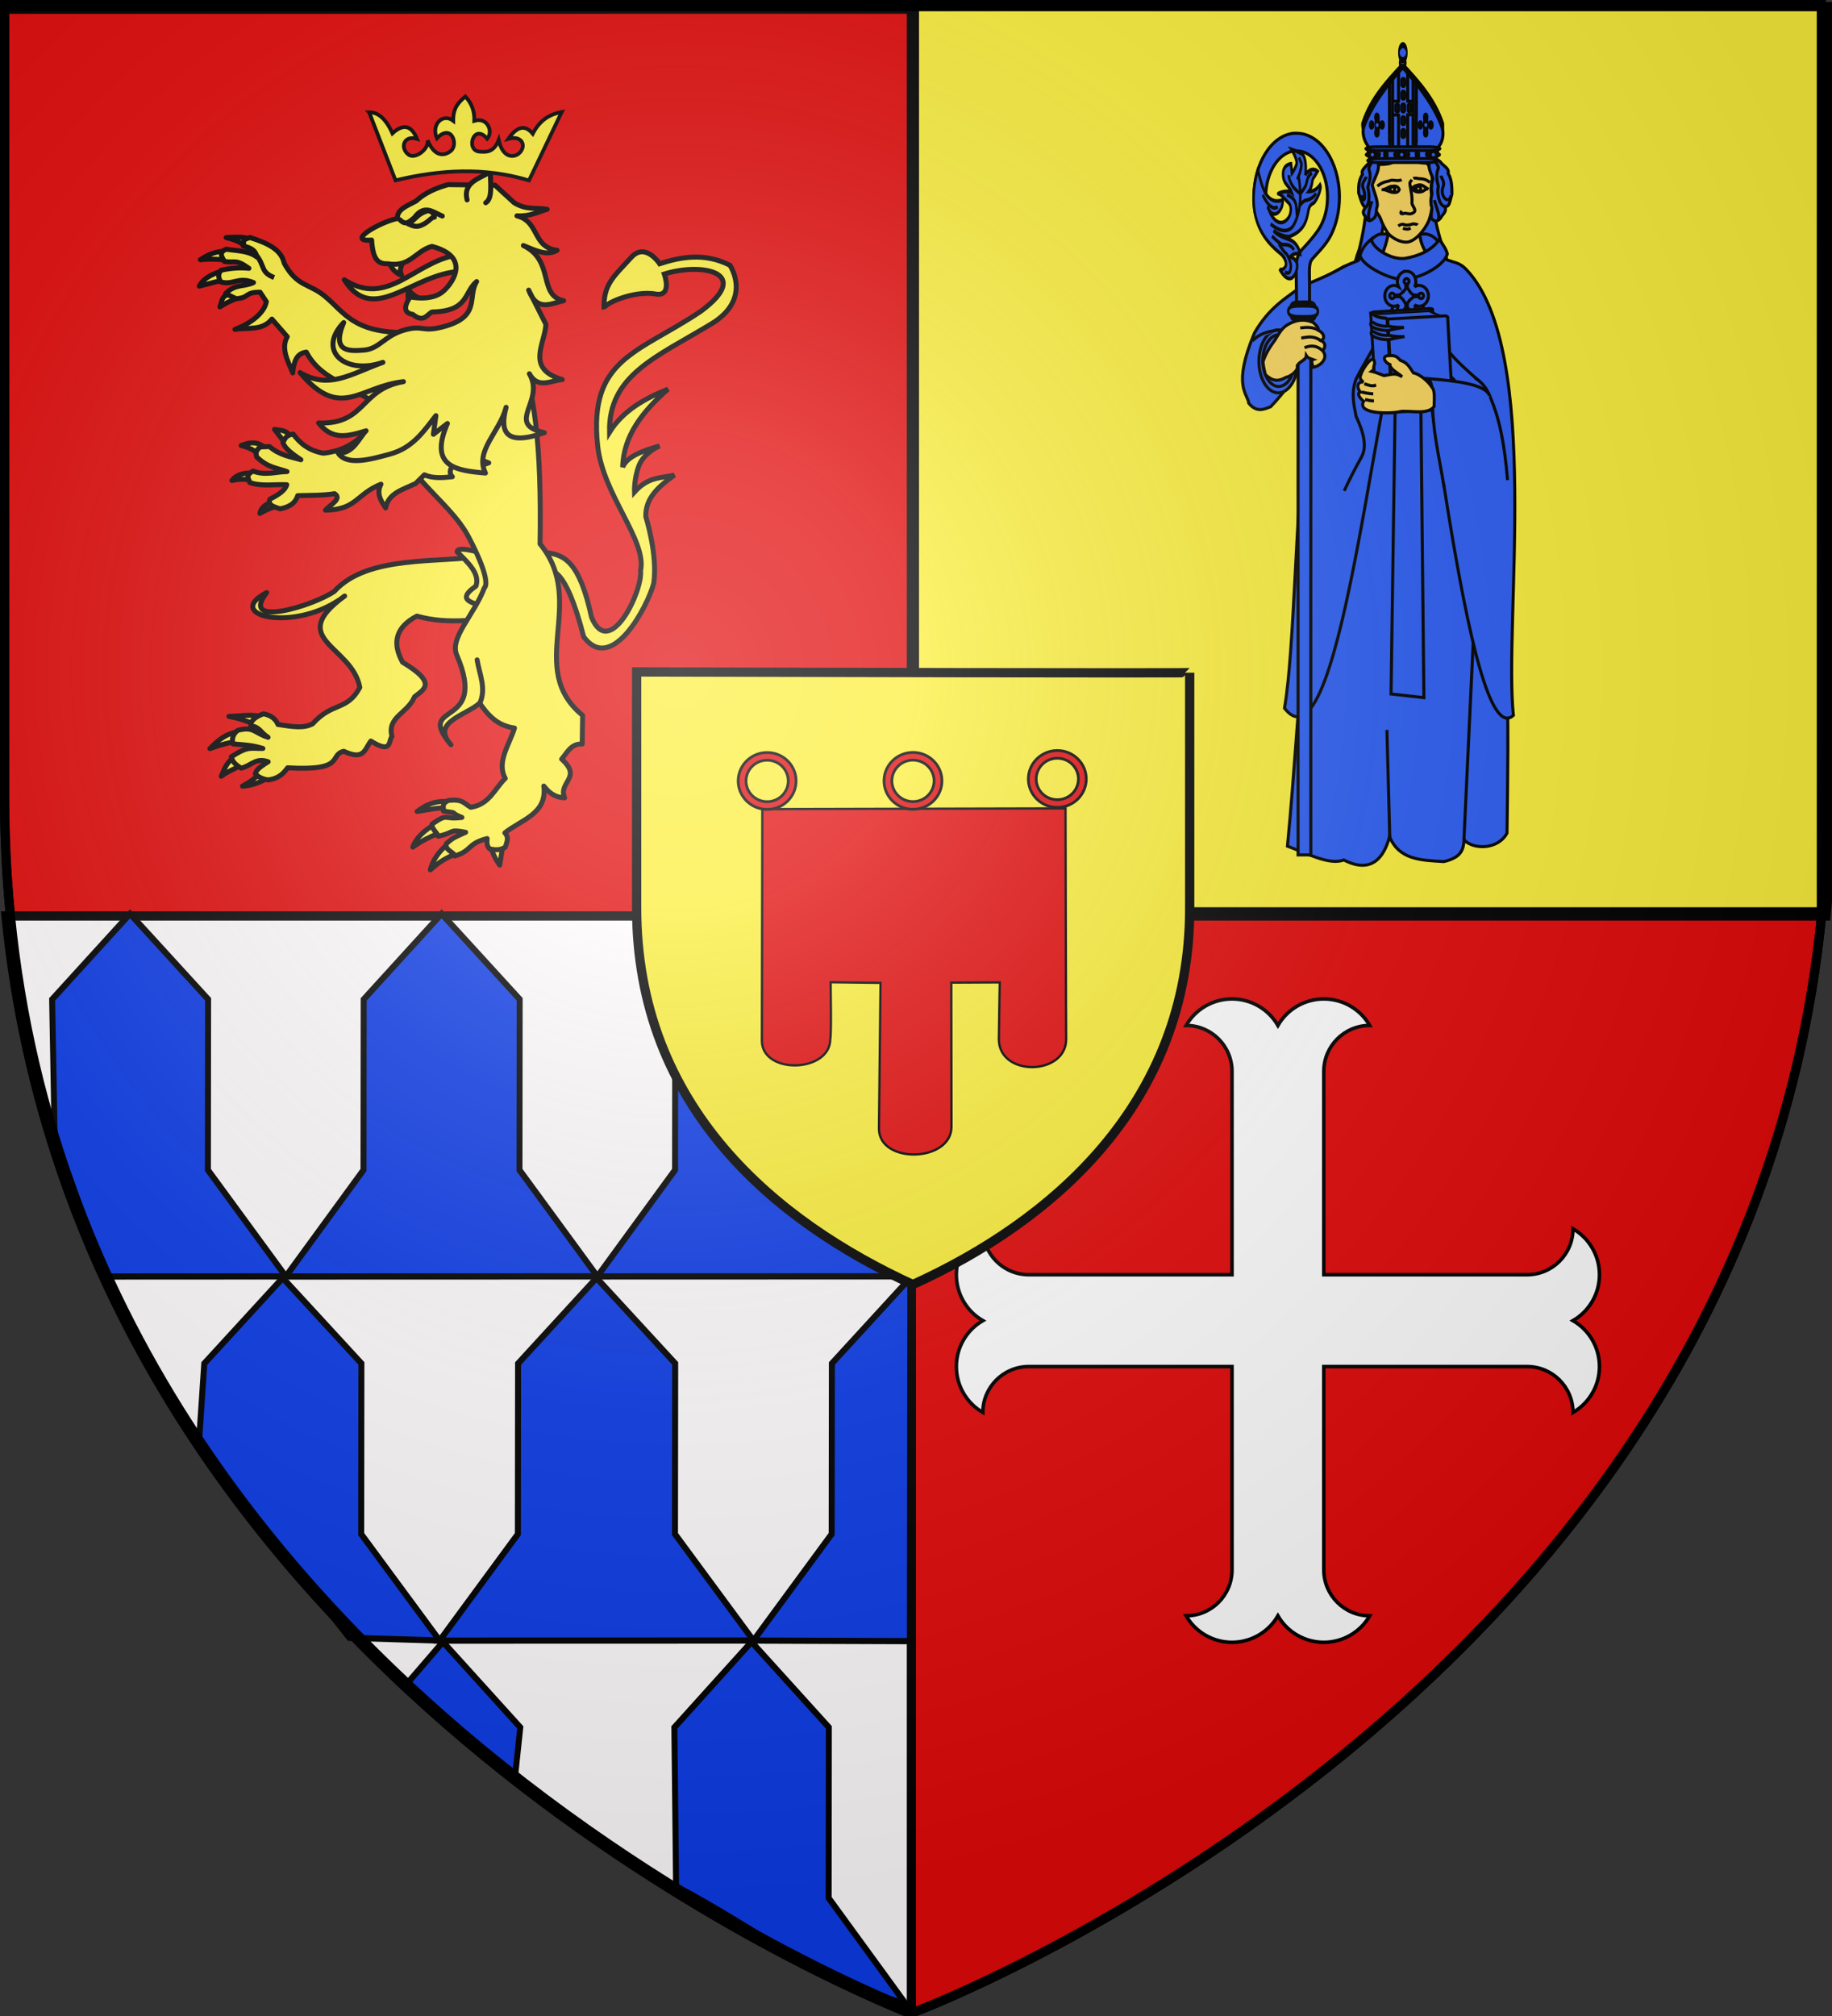 <svg xmlns="http://www.w3.org/2000/svg" xmlns:xlink="http://www.w3.org/1999/xlink" width="600" height="660" version="1.0"><rect width="100%" height="100%" fill="#333333" stroke="none"/><desc>Flag of Canton of Valais (Wallis)</desc><defs><radialGradient xlink:href="#b" id="d" cx="221.445" cy="226.331" r="300" fx="221.445" fy="226.331" gradientTransform="matrix(1.353 0 0 1.349 -77.63 -85.747)" gradientUnits="userSpaceOnUse"/><linearGradient id="b"><stop offset="0" style="stop-color:white;stop-opacity:.314"/><stop offset=".19" style="stop-color:white;stop-opacity:.251"/><stop offset=".6" style="stop-color:#6b6b6b;stop-opacity:.125"/><stop offset="1" style="stop-color:black;stop-opacity:.125"/></linearGradient></defs><g style="display:inline"><path d="M300 658.5s298.5-112.32 298.5-397.772V2.176H1.5v258.552C1.5 546.18 300 658.5 300 658.5z" style="fill:#e20909;fill-opacity:1;fill-rule:evenodd;stroke:#000;stroke-opacity:1;stroke-width:3;stroke-miterlimit:4;stroke-dasharray:none"/><g style="fill:#fff;stroke:#000;stroke-width:17.143;stroke-miterlimit:4;stroke-opacity:1;stroke-dasharray:none;display:inline"><path d="M5792.163 3082.759c0 122.11-99 221.1-221.11 221.1 45.61 79 129.89 127.66 221.1 127.66 91.22 0 175.5-48.66 221.11-127.66 45.61 79 129.89 127.66 221.1 127.66 91.22 0 175.5-48.66 221.11-127.66-122.11 0-221.11-98.99-221.11-221.1v-978.9h978.9c122.11 0 221.1 99 221.1 221.11 79-45.61 127.66-129.89 127.66-221.1 0-91.22-48.66-175.5-127.66-221.11 79-45.61 127.66-129.89 127.66-221.1 0-91.22-48.66-175.5-127.66-221.11 0 122.11-98.99 221.11-221.1 221.11h-978.9v-978.9c0-122.113 99-221.105 221.11-221.105-45.61-78.993-129.89-127.655-221.11-127.655-91.21 0-175.49 48.662-221.1 127.655-45.61-78.993-129.89-127.655-221.11-127.655-91.21 0-175.49 48.662-221.1 127.655 122.11 0 221.11 98.992 221.11 221.105v978.9h-978.9c-122.113 0-221.105-99-221.105-221.11-78.993 45.61-127.655 129.89-127.655 221.11 0 91.21 48.662 175.49 127.655 221.1-78.993 45.61-127.655 129.89-127.655 221.11 0 91.21 48.662 175.49 127.655 221.1 0-122.11 98.992-221.11 221.105-221.11h978.9z" style="fill:#fff;stroke:#000;stroke-width:17.143;stroke-miterlimit:4;stroke-opacity:1;stroke-dasharray:none" transform="matrix(.068 0 0 .068 9.628 304.323)"/></g></g><g style="display:inline"><path d="M298.492 1.507v1.507H1.507V1.507zm0 1.507h300v291.983c-.14 1.62-.279 3.26-.439 4.866h-299.56zm0 296.849v358.63h-2.23c-32.55-13.331-270.377-118.608-294.315-358.63z" style="opacity:.99;fill:#fff;fill-opacity:1;stroke:#000;stroke-width:3.014;stroke-miterlimit:4;stroke-opacity:1;stroke-dasharray:none"/><g style="fill:#fcef3c"><g style="fill:#fcef3c;stroke:#000;stroke-width:4.274;stroke-miterlimit:4;stroke-opacity:1;stroke-dasharray:none"><path d="M325.01 344.379c2.543-.916 14.107-8.433 41.231 49.719 29.907 27.614 49.244-36.107 50.671-56.235-.993-24.839-17.288-55.043-17.288-55.043-3.557-15.929 6.474-27.976 17.487-39.742-10.513 4.913-21.462 5.016-30.999 20.666 0 0-2.583-11.128-.397-23.05s14.307-19.871 14.307-19.871c-14.232 7.122-26.182 14.624-27.82 23.845-4.43-26.86 8.163-50.476 25.833-73.125-18.4 11.853-34.634 25.44-42.524 45.703-10.064-47.993 27.462-70.726 68.753-107.7 30.991-27.751 6.36-52.46 6.36-52.46-23.677-6.906-43.306 1.05-59.614 9.936 0 0-15.62-16.294-25.037-.795-10.922 17.974-19.657 27.087-14.705 47.69-2.554-3.405 22.026-20.509 40.935-20.666 15.222-.126 4.371-18.281 4.371-18.281 29.907-16.016 74.88-15.539 36.96 25.435-46.207 45.69-87.657 57.583-65.972 129.956 12.317 41.105 56.905 72.086 56.235 98.957 5.167 17.362-12.16 80.47-33.979 47.095-18.883-44.732-32.69-48.7-49.009-47.31z" style="fill:#fcef3c;fill-opacity:1;fill-rule:evenodd;stroke:#000;stroke-width:4.274;stroke-linecap:butt;stroke-linejoin:miter;stroke-miterlimit:4;stroke-opacity:1;stroke-dasharray:none;display:inline" transform="scale(.381)rotate(10.685 -384.39 1194.97)"/></g><path d="M15.357 55.115c-4.555 1.072-11.502 3.6-14.107 8.702 5.966-1.574 10.695-2.901 14.902-3.58zM16.79 44.324c-4.62.786-7.814.275-14.927 5.015 6.164-.567 12.665-.402 16.596 1.105zM29.77 38.455c-4.192-2.128-9.065-1.39-13.796-1.248 6.322 1.582 7.993 2.846 11.4 5.237zM19.272 67.517c-6.045 1.845-5.18 3.158-6.74 7.666 5.777-3.917 9.318-3.957 11.77-6.385z" style="fill:#fcef3c;fill-opacity:1;fill-rule:evenodd;stroke:#000;stroke-width:2.722;stroke-linecap:round;stroke-linejoin:round;stroke-miterlimit:4;stroke-opacity:1;stroke-dasharray:none" transform="matrix(.598 0 0 .598 64.52 55.52)"/><path d="M47.755 51.235c6.961 12.885 13.753 11.09 22.123 17.97C80.8 78.182 85.392 89.24 114.185 89.24l-7.883 43.256-22.78-12.871c-4.613-3.561-17.056-7.08-23.655-19.7-5.605.73-6.901 5.678-7.422 11.385-2.728-6.655-6.606-13.342-3.01-19.817l-8.414-9.65c-5.268 6.621-13.273 4.455-20.23 5.655 8.945-3.415 16.045-9.011 17.19-15.18l-3.429-5.195c-8.72-.009-5.528 3.01-13.05 3.562l-5.886-2.759c5.4-5.544 10.079-3.563 15.318-6.07-8.295-3.485-11.275 1.636-17.928-.367-1.55-2.612-1.471-4.482.175-6.378 4.598-1.067 10.056-1.63 15.24-1.059-7.334-5.248-7.361-2.805-13.354-3.748-1.945-3.117-2.963-5.044.987-6.735 3.954.833 11.888.556 16.678 4.278-.63-3.614-2.72-4.804-7.454-6.092.935-4.002-1.208-2.546 3.636-4.59 9.748 3.082 17.226 6.556 18.84 14.07" style="fill:#fcef3c;fill-rule:evenodd;stroke:#000;stroke-width:2.722;stroke-linecap:round;stroke-linejoin:round;stroke-miterlimit:4;stroke-opacity:1;stroke-dasharray:none" transform="matrix(.598 0 0 .598 64.52 55.52)"/><path d="M34.81 329.666c-2.079 3.26-6.625 6.1-9.911 7.886 6.347-.248 11.857-3.292 15.838-5.566zM20.36 321.778c-4.596 2.825-5.625 7.441-7.09 10.357 3.89-2.91 7.071-3.79 11.037-6.197zM23.296 307.747c-7.182.576-12.29 5.108-16.223 9.259 5.922-2.148 11.098-3.669 16.71-4.014 3.835-1.841-.664-4.733-.487-5.245M36.915 300.017c-6.448-2.304-12.705-.766-19.443-.66 7.15 1.306 12.777 3.658 18.046 6.256z" style="fill:#fcef3c;fill-opacity:1;fill-rule:evenodd;stroke:#000;stroke-width:2.722;stroke-linecap:round;stroke-linejoin:round;stroke-miterlimit:4;stroke-opacity:1;stroke-dasharray:none" transform="matrix(.598 0 0 .598 64.52 55.52)"/><path d="M159.461 211.352c-27.185 4.249-65.932-.626-84.244 19.547-11.863 8.104-52.202 20.27-37.06.69-24.704 12.813 16.436 22.36 42.703 1.871-32.64 23.783 4.17 27.116 8.293 50.053-6.994 13.102-15.056 7.798-25.83 19.907-4.959 2.58-10.384 1.666-18.991.378-1.424-3.585-4.562-5.206-7.912-5.847-3.452 1.142-7.434 3.66-6.931 6.501 5.247.953 5.17 3.705 9.435 6.348-7.61-2.324-7.667-6.096-16.54-3.833-3.465 2.543-3.202 5.943-2.623 7.451 7.56.687 10.131.64 16.325 2.494-7.037.124-7.948-1.465-17.317 4.579.818 3.09 2.462 4.292 5.341 6.194 5.652-1.22 7.86-5.971 14.876-3.489-6.561 4.017-6.384 5.072-7.057 6.501 1.26 1.596 3.418 2.797 6.844 3.441 6.16-.734 8.59-3.638 10.849-6.642 32.19 1.88 22.342-6.908 30.736-9.035 11.167 5.096 11.256-.734 14.854-5.604 11.795 7.385 9.474-.153 11.587-2.512-2.852-10.783 8.539-12.534 12.33-21.714 5.133-4.08 12.665-7.428-6.547-18.93-5.964-10.838-3.531-19.301 7.818-25.242 18.786 5.228 33.712.898 50.568 1.347z" style="fill:#fcef3c;fill-rule:evenodd;stroke:#000;stroke-width:2.722;stroke-linecap:round;stroke-linejoin:round;stroke-miterlimit:4;stroke-opacity:1;stroke-dasharray:none" transform="matrix(.598 0 0 .598 64.52 55.52)"/><path d="M142.445 209.215c5.992 5.984 12.607 11.9 10.338 18.788-6.27 4.465-9.684 8.667 6.254 11.087l6.13-15.707-12.507-14.319c-7.313-1.828-10.024-1.444-10.215.15" style="fill:#fcef3c;fill-rule:evenodd;stroke:#000;stroke-width:2.722;stroke-linecap:round;stroke-linejoin:round;stroke-miterlimit:4;stroke-opacity:1;stroke-dasharray:none" transform="matrix(.598 0 0 .598 64.52 55.52)"/><path d="M137.037 345.949c-6.812-.375-11.388 1.615-16.498 5.452 7.851-1.12 10.992-2.197 16.34-1.836zM129.602 358.837c-4.516 2.604-9.68 6.856-11.408 12.093 4.61-3.434 9.369-5.533 13.657-7.461zM136.757 369.754c-4.406 3.71-7.7 8.486-8.982 13.619 4.645-4.226 8.737-6.568 13.837-8.718zM161.192 371.152c.457 2.832 2.582 6.873 4.594 9.647l1.663-10.227z" style="fill:#fcef3c;fill-opacity:1;fill-rule:evenodd;stroke:#000;stroke-width:2.722;stroke-linecap:round;stroke-linejoin:round;stroke-miterlimit:4;stroke-opacity:1;stroke-dasharray:none" transform="matrix(.598 0 0 .598 64.52 55.52)"/><path d="M100.856 130.412c8.983 36.75 36.574 49.055 48.078 71.062 13.143 25.143 8.458 27.455 8.458 27.455-5.489 14.828-19.22 27.384-15.144 36.83 17.798 41.238-23.724 24.826-3.122 49.123-11.243-12.47 8.057-15.89 15.668-22.801 4.48 6.39 9.438 12.315 19.093 13.662-2.84 9.228-9.985 18.616-5.066 27.553-5.846 5.722-8.741 14.333-18.919 15.815-4.033-2.362-4.402-4.55-12.102-3.781-4.154 1.82-2.58 4.155-2.862 5.831 9.984 1.522 2.05.352 10.149 3.508-10.508 1.399-7.004-2.762-16.306 3.573-.599 2.561 2.857 4.783 3.323 6.703 9.53-1.976 5.42-3.993 15.022-2.144-5.206 2.488-6.461 2.45-10.583 6.261-.97 3.61 4.372 4.57 4.594 6.725 9.684-2.928 6.679-6.742 17.763-9.561-.14 2.04-.322 4.09 1.433 5.682 2.937.6 5.69.865 8.535-.987.776-2.635 2.223-5.294-.273-7.806 8.943-7.204 23.378-10.386 21.344-25.627 2.671 3.344 5.76 6.245 11.39 6.436-3.647-8.68 9.92-10.922-1.616-21.176 3.084-3.608 5.111-8.57 11.254-8.261l.24-15.691c-31.555-25.862 2.917-61.905-23.326-93.875.926-55.377-3.17-84.205-12.29-108.009z" style="fill:#fcef3c;fill-rule:evenodd;stroke:#000;stroke-width:2.722;stroke-linecap:round;stroke-linejoin:round;stroke-miterlimit:4;stroke-opacity:1;stroke-dasharray:none" transform="matrix(.598 0 0 .598 64.52 55.52)"/><path d="M51.056 145.993c-2.556-3.864-5.662-3.137-8.606-3.763l5.64 7.304zM38.715 152.825c-3.951-2.02-6.25-5.036-14.518-1.745 6.318 1.615 8.094 3.4 10.553 6.14zM31.992 166.307c-4.678-.597-9.885.01-12.862 3.91 3.412-.768 6.844-1.022 10.321-.058zM41.03 181.652c-3.128 1.659-6.191 3.355-6.567 6.616 3.66-2.3 7.751-3.675 12.008-4.696z" style="fill:#fcef3c;fill-opacity:1;fill-rule:evenodd;stroke:#000;stroke-width:2.722;stroke-linecap:round;stroke-linejoin:round;stroke-miterlimit:4;stroke-opacity:1;stroke-dasharray:none" transform="matrix(.598 0 0 .598 64.52 55.52)"/><path d="M52.663 144.79c-4.275.69-4.491 2.814-5.61 4.62 1.142 3.508 5.508 6.469 9.851 9.433-5.706-1.66-11.372-2.273-17.2-7.199l-4.949.185c-2.756 1.9-2.556 3.69-2.067 5.468 6.077 5.958 11.188 6.05 16.612 8.037-6.162.07-11.844 2.326-18.594-.286-4.782 2.58-2.064 4.283-1.83 6.276 6.363 2.26 13.5.893 20.28 1.203-.703 2.765-4.093 5.364-9.205 7.858-1.434 3.377 2.3 4.249 5.568 5.347 4.37-.885 8.143-2.555 9.641-7.221 6.958-.195 14.294-.112 20.195-1.08 4.223 2.782-2.241 5.964-5.032 9.008 17.149-.191 16.802-8.764 30.442-14.204-2.637 5.01-.173 9.017 2.549 12.973 1.415-8.061 9.442-10.012 16.433-13.355l4.778-4.752c4.479 2.013 9.854 1.656 15.32 1.061-2.8-3.053-.277-6.306 4.595-9.646 7.274 4.329 11.564 3.607 15.356 2.04-15.838-5.094-4.479-20.753-4.905-31.834l-23.825-18.713-43.186 37.877c-4.178 3.32-10.052 6.518-18.72 7.396-8.396-1.562-12.89-5.73-16.497-10.492" style="fill:#fcef3c;fill-rule:evenodd;stroke:#000;stroke-width:2.722;stroke-linecap:round;stroke-linejoin:round;stroke-miterlimit:4;stroke-opacity:1;stroke-dasharray:none" transform="matrix(.598 0 0 .598 64.52 55.52)"/><g style="fill:#fcef3c;stroke:#000;stroke-width:2.722;stroke-miterlimit:4;stroke-opacity:1;stroke-dasharray:none"><path d="M130.005 65.064c.468-2.78-.012-4.75 1.44-8.37 1.784 3.757 5.17 5.463 7.891 8.022" style="fill:#fcef3c;fill-rule:evenodd;stroke:#000;stroke-width:2.722;stroke-linecap:round;stroke-linejoin:round;stroke-miterlimit:4;stroke-opacity:1;stroke-dasharray:none" transform="matrix(.589 -.105 .105 .589 50.453 75.311)"/><path d="M160.416 42.561c-23.462-.176-41.957 21.74-62.677 2.503 11.405 27.863 36.797 3.248 63.637 6.61z" style="fill:#fcef3c;fill-opacity:1;fill-rule:evenodd;stroke:#000;stroke-width:2.722;stroke-linecap:round;stroke-linejoin:round;stroke-miterlimit:4;stroke-opacity:1;stroke-dasharray:none" transform="matrix(.589 -.105 .105 .589 50.453 75.311)"/><path d="M123.809 39.883c.164 3.485 2.049 6.213 5.276 8.351-1.37-4.462 2.28-6.768 4.604-9.643" style="fill:#fcef3c;fill-rule:evenodd;stroke:#000;stroke-width:2.722;stroke-linecap:round;stroke-linejoin:round;stroke-miterlimit:4;stroke-opacity:1;stroke-dasharray:none" transform="matrix(.589 -.105 .105 .589 50.453 75.311)"/><path d="m134.071 127.056-3.138 9.82 8.594-4.479c-14.353 21.547.248 26.216 15.734 30.37-3.7-13.131 11.461-20.479 17.44-33.456-5.957 12.79-3.95 20.932 18.167 17.341-20.624-8.53 3.697-16.703-2.406-33.177 3.05 9.169 10.864 5.736 17.17 6.29-18.81-9.304-6.072-20.62-3.503-31.288l-6.007-20.105c2.442 12.78 10.738 9.27 17.858 9.036-13.548-5.343-.844-22.298-16.438-33.577 5.767 3.575 11.446 8.15 17.738 5.806-13.203-4.097-6.577-17.066-18.358-22.416 6.895 1.622 11.524-.06 16.913-.632-5.721-2.03-11.345-1.448-17.188-6.75l-8.596-11.23-25.293-4.832c-6.614.7-13.036 2.058-18.764 5.783-5.021 1.709-11.215 2.56-11.69 7.597-10.1.245-30.448 7.81-16.01 9.146-1.154 10.285.878 13.515 6.374 14.316 11.906 4.213 16.077-4.242 25.506-5.11 19.275 8.924 8.942 20.685 2.105 25.102-7.431 4.801-18.688.005-18.688.005q-7.023 7.424-.222 9.71c4.889 5.689 7.33 1.585 10.533.532 20.149 3.147 18.875-7.5 26.997-12.097-6.765 7.523-.658 19.611-23.154 21.194-11.617.822-9.756-3.217-20.807-1.996s-14.936 7.734-23.396 6.88c-7.562-.763-18.026-1.753-8.219-16.789-17.586 12.841-3.819 28.632 17.295 25.229-19.007 3.254-31.567 9.581-45.645-2.455 17.34 30.009 30.684 13.178 54.866 14.817-24.225-.147-24.278 19.594-49.699 14.099 5.71 10.646 13.947 10.085 24.856 8.775-4.475 3.145-9.001 11.136-17.169 9.42 3.523 7.67 16.633 6.475 27.944 5.425 12.87-1.194 20.423-9.22 28.3-16.304" style="fill:#fcef3c;fill-rule:evenodd;stroke:#000;stroke-width:2.722;stroke-linecap:round;stroke-linejoin:round;stroke-miterlimit:4;stroke-opacity:1;stroke-dasharray:none" transform="matrix(.589 -.105 .105 .589 50.453 75.311)"/><path d="M171.602 13.842c-.69-9.794 8.357-10.295 15.29-12.814-1.282 6.2-1.211 14.374-5.53 16.146M133.486 18.083c2.771 4.177 5.288 1.52 7.86.36 6.811-6.647 10.778-1.195 15.343 1.714" style="fill:#fcef3c;fill-rule:evenodd;stroke:#000;stroke-width:2.722;stroke-linecap:round;stroke-linejoin:round;stroke-miterlimit:4;stroke-opacity:1;stroke-dasharray:none" transform="matrix(.589 -.105 .105 .589 50.453 75.311)"/><path d="M137.508 21.059c2.757 1.931 4.437 2.695 7.096 2.022 4.318-.956 5.763-3.345 7.732-3.066-.065-1.718-.312-3.37-3.045-4.133-6.557.964-6.409 3.188-11.783 5.177" style="fill:#fcef3c;fill-opacity:1;fill-rule:evenodd;stroke:#000;stroke-width:2.722;stroke-linecap:round;stroke-linejoin:round;stroke-miterlimit:4;stroke-opacity:1;stroke-dasharray:none" transform="matrix(.589 -.105 .105 .589 50.453 75.311)"/></g><path d="M154.885 292.148c3.68-8.069-.188-15.856-1.47-23.74" style="fill:#fcef3c;fill-rule:evenodd;stroke:#000;stroke-width:2.722;stroke-linecap:round;stroke-linejoin:round;stroke-miterlimit:4;stroke-opacity:1;stroke-dasharray:none" transform="matrix(.598 0 0 .598 64.52 55.52)"/><path d="M32.191 46.467c5.247 6.25 2.329 9.595 10.04 12.63" style="fill:#fcef3c;fill-rule:evenodd;stroke:#000;stroke-width:2.722;stroke-linecap:butt;stroke-linejoin:miter;stroke-miterlimit:4;stroke-opacity:1;stroke-dasharray:none" transform="matrix(.598 0 0 .598 64.52 55.52)"/></g><path d="m120.907 36.769 8.63 22.281c14.584-3.512 29.16-4.386 43.724.03l10.716-22.422c-3.71.714-7.082 2.455-9.493 7.125-2.524-3.075-5.194-2.411-7.999 1.666 4.808-1.336 6.053 2.724 3.35 4.879-1.523 1.214-5.138 1.616-6.51-4.491-1.595 4.118-4.117 3.979-6.25 3.803-4.699-.25-1.99-9.574 2.501-4.212 2.055-2.415.067-7.2-4.23-5.874.105-3.171-.902-5.81-2.94-7.958-2.02 1.757-4.032 3.522-3.968 7.937-3.37-2.58-7.349 1.15-5.345 5.747 4.741-4.993 7.096 1.959 4.626 4.078-1.289 1.105-4.942 3.077-7.68-3.434.562 2.809-4.007 6.287-6.172 4.747-2.926-2.082-1.79-6.54 2.712-5.212-1.694-4.16-4.338-5.234-8.054-1.799-2.246-5.067-4.897-6.935-7.618-6.891z" style="fill:#fcef3c;fill-opacity:1;fill-rule:evenodd;stroke:#000;stroke-width:1.225;stroke-linecap:butt;stroke-linejoin:miter;stroke-miterlimit:4;stroke-opacity:1;stroke-dasharray:none;display:inline"/><path d="M299.495 1.495h297.01v297.01h-297.01z" style="fill:#fcef3c;fill-opacity:1;fill-rule:nonzero;stroke:#000;stroke-width:2.989;stroke-miterlimit:4;stroke-opacity:1;stroke-dasharray:none;display:inline"/><g style="stroke:#000;stroke-width:1.9;stroke-miterlimit:4;stroke-opacity:1;stroke-dasharray:none;display:inline"><path d="m-389.081 331.177-24.854-25.975-24.791 26.01-.062 51.854-24.73 32.38 99.166-.029-24.791-32.355zM-488.247 331.195-513.1 305.22l-24.791 26.01-.062 51.854-24.73 32.38 99.166-.028-24.792-32.355zM-587.412 331.195l-24.853-25.975-24.791 26.01.795 41.203c4.591 12.841 11.325 30.189 15.917 43.03l57.661-.028-24.79-32.354z" style="fill:#0d3ce8;fill-opacity:1;stroke:#000;stroke-width:1.9;stroke-miterlimit:4;stroke-opacity:1;stroke-dasharray:none" transform="matrix(1.029 0 0 1.077 672.604 -29.553)"/></g><g style="stroke:#000;stroke-width:1.889;stroke-miterlimit:4;stroke-opacity:1;stroke-dasharray:none;display:inline"><path d="m-366.218 523.041.136-110.415-24.68 26.01-.062 51.854-24.62 32.38zM-440.063 438.62l-24.743-25.976-24.68 26.01-.062 51.854-24.62 32.38 98.724-.028-24.68-32.355zM-538.787 438.62l-24.743-25.976-24.68 26.01-1.757 25.243 47.415 58.132 28.384.83-24.68-32.354z" style="fill:#0d3ce8;fill-opacity:1;stroke:#000;stroke-width:1.889;stroke-miterlimit:4;stroke-opacity:1;stroke-dasharray:none" transform="matrix(1.041 0 0 1.077 679.233 -26.041)"/></g><g style="stroke:#000;stroke-width:1.9;stroke-miterlimit:4;stroke-opacity:1;stroke-dasharray:none;display:inline"><path d="m-390.573 548.832-24.614-25.975-24.553 26.01.55 48.35c24.273 11.977 46.632 29.447 72.966 35.51l-24.41-32.009zM-488.784 548.85l-24.614-25.975-11.84 13.134 34.698 28.673z" style="fill:#0d3ce8;fill-opacity:1;stroke:#000;stroke-width:1.9;stroke-miterlimit:4;stroke-opacity:1;stroke-dasharray:none" transform="matrix(1.029 0 0 1.077 673.354 -25.596)"/></g><g style="stroke:#000;stroke-opacity:1;stroke-width:1.316;stroke-miterlimit:4;stroke-dasharray:none"><g style="fill:#2b5df2;fill-opacity:1;stroke:#000;stroke-width:1.118;stroke-miterlimit:4;stroke-opacity:1;stroke-dasharray:none"><path d="M-202.952 127.306c1.46 17.15-.88 24.165-4.305 28.29 3.358 3.25 5.658 9.675 7.38 17.836 8.25 56.246 7.467 90.93 6.923 133.984-3.28 6.238-12.253 6.142-15.533 2.547-.36 3.19-.627 6.403-7.38 7.995-8.34-.517-16.185-.632-19.68-9.225-2.016 7.64-6.485 13.938-16.606 8.61-5.167 2.129-13.715-2.601-20.423-5.094 5.167-54.822 4.463-94.236 19.808-151.117-2.826-7.592-5.885-14.601-5.535-30.136l1.1-17.465c9.075-3.535 7.618-18.58 11.816-23.74 4.924 10.84 11.294 14.457 17.835 17.22 6.355 5.154 12.71-1.384 19.065-7.38 5.261 5.007 1.98 15.248 6.8 18.826zM-203.567 201.107l-5.018 109.102" style="fill:#2b5df2;fill-opacity:1;stroke:#000;stroke-width:1.118;stroke-linecap:butt;stroke-linejoin:miter;stroke-miterlimit:4;stroke-opacity:1;stroke-dasharray:none" transform="matrix(.903 0 0 .885 667.797 .68)"/><path d="M-214.022 154.982c3.489 3.686 6.742 7.608 8.61 12.915" style="fill:#2b5df2;fill-opacity:1;stroke:#000;stroke-width:1.118;stroke-linecap:butt;stroke-linejoin:miter;stroke-miterlimit:4;stroke-opacity:1;stroke-dasharray:none" transform="matrix(.903 0 0 .885 667.797 .68)"/></g><path d="m152.229 114.127-8.03 2.872c3.01 31.337 19.484 58.3 32.07 86.212l8.03-2.872c-12.317-27.77-29.843-53.653-32.07-86.212zM124.905 113.323l8.244 2.184c-.354 31.48-15.057 59.633-25.241 88.508l-8.244-2.184c9.928-28.71 25.77-55.877 25.241-88.508z" style="fill:#2b5df2;fill-opacity:1;stroke:#000;stroke-width:1.316;stroke-linejoin:bevel;stroke-miterlimit:4;stroke-opacity:1;stroke-dasharray:none" transform="matrix(.76 0 0 .76 352.837 -25.973)"/><path d="m137.602 164.124 9.986 1.438 1.767 169.136-14.156-1.584z" style="fill:#2b5df2;fill-opacity:1;stroke:#000;stroke-width:1.316;stroke-linecap:butt;stroke-linejoin:miter;stroke-miterlimit:4;stroke-opacity:1;stroke-dasharray:none" transform="matrix(.76 0 0 .76 352.837 -25.973)"/><path d="M130.566 134.987c-3.174.668-6.347 4.836-9.52 11.425-6.663 2.687-4.91 1.936-9.986 4.75-14.334 7.974-9.374 31.576-11.689 52.589-5.422 49.229-5.71 110.283-10.089 135.472 25.394 33.049 41.324-165.065 54.19-172.784 6.083-7.603 24.284 194.432 44.445 175.874-4.244-39.876 12.494-157.172-20.128-191.868-3.175-3.377-4.942-2.89-9.3-4.671-1.441-4.56-2.41-9.49-7.93-10.787z" style="fill:#2b5df2;fill-opacity:1;fill-rule:evenodd;stroke:#000;stroke-width:1.316;stroke-linecap:butt;stroke-linejoin:miter;stroke-miterlimit:4;stroke-opacity:1;stroke-dasharray:none;display:inline" transform="matrix(.76 0 0 .76 352.837 -25.973)"/><path d="M173.15 198.35c-9.968-8.94-16.08-13.752-22.48-29.074-3.028-3.956-2.151-7.911-3.226-11.866-3.068-1.327-6.136-2.501-9.204.317-2.77 15.18-11.474 26.799-18.09 39.67-2.274 5.965-1.001 11.042 0 16.187 3.377 7.13 4.712 13.118 2.294 17.473-3.221 5.8-5.245 9.86-7.451 14.581" style="fill:none;fill-opacity:1;stroke:#000;stroke-width:1.316;stroke-linecap:butt;stroke-linejoin:miter;stroke-miterlimit:4;stroke-opacity:1;stroke-dasharray:none" transform="matrix(.76 0 0 .76 352.837 -25.973)"/><path d="M126.815 201.136c6.054-10.064 11.03-20.53 14.403-32.387m21.496 29.406c-8.798-8.396-15.241-19.772-17.927-29.83" style="fill:#2b5df2;fill-opacity:1;fill-rule:evenodd;stroke:#000;stroke-width:1.316;stroke-linecap:butt;stroke-linejoin:miter;stroke-miterlimit:4;stroke-opacity:1;stroke-dasharray:none" transform="matrix(.76 0 0 .76 352.837 -25.973)"/><path d="M147.698 133.713c-.527 5.46 2.944 9.8 6.06 15.26l-25.99.152c4.134-5.076 5.273-9.313 6.466-15.412z" style="fill:#f7d55d;fill-opacity:1;fill-rule:evenodd;stroke:#000;stroke-width:1.316;stroke-linecap:butt;stroke-linejoin:miter;stroke-miterlimit:4;stroke-opacity:1;stroke-dasharray:none" transform="matrix(.76 0 0 .76 352.837 -25.973)"/><path d="M156.053 137.221c-3.279 4.958-9.168 7.288-14.85 8.252-6.426.761-14.172-4.732-14.515-8.252-1.375 1.243-3.311 2.644-4.687 6.348-1.26 3.393 10.687 10.747 18.725 11.117 9.023-1.17 17.506-6.628 18.725-11.117-.543-2.328-2.02-4.02-3.398-6.348z" style="fill:#2b5df2;fill-opacity:1;fill-rule:evenodd;stroke:#000;stroke-width:1.316;stroke-linecap:butt;stroke-linejoin:miter;stroke-miterlimit:4;stroke-opacity:1;stroke-dasharray:none" transform="matrix(.76 0 0 .76 352.837 -25.973)"/><g style="fill:#2b5df2;fill-opacity:1;stroke:#000;stroke-width:1.24;stroke-miterlimit:4;stroke-opacity:1;stroke-dasharray:none"><path d="M131.078-19.429c2.067 0 3.743 1.892 3.743 4.224 0 .777-.19 1.506-.513 2.131a3.4 3.4 0 0 1 1.881-.58c2.067 0 3.75 1.892 3.75 4.225s-1.683 4.224-3.75 4.224a3.4 3.4 0 0 1-1.881-.58c.324.626.513 1.355.513 2.131 0 2.333-1.676 4.224-3.743 4.224s-3.75-1.891-3.75-4.224c0-.776.19-1.505.514-2.13a3.4 3.4 0 0 1-1.881.579c-2.067 0-3.75-1.892-3.75-4.224s1.683-4.225 3.75-4.225c.688 0 1.327.214 1.881.58a4.6 4.6 0 0 1-.513-2.13c0-2.333 1.682-4.225 3.75-4.225z" style="fill:#2b5df2;fill-opacity:1;fill-rule:evenodd;stroke:#000;stroke-width:1.24;stroke-linecap:butt;stroke-linejoin:miter;stroke-miterlimit:4;stroke-opacity:1;stroke-dasharray:none" transform="matrix(.806 0 0 .806 355.03 104.46)"/><path d="M131.072-16.466c.547 0 .994.497.994 1.114 0 .497-.29.924-.687 1.07v1.543l1.227 1.883 1.141 1.084h2.269c.129-.448.507-.775.947-.775.547 0 .988.504.988 1.121 0 .618-.44 1.115-.988 1.115-.439 0-.817-.322-.947-.768H134l-1.662 1.37-.96 1.295v1.838c.397.145.687.564.687 1.061 0 .618-.447 1.122-.994 1.122s-.988-.504-.988-1.122c0-.495.285-.914.68-1.061v-1.551L129.55-8.01l-1.134-1.07h-2.282c-.13.447-.501.769-.94.769-.547 0-.994-.497-.994-1.115 0-.617.447-1.121.994-1.121.44 0 .811.327.94.775h2.009l1.674-1.385.948-1.273v-1.852c-.396-.147-.68-.574-.68-1.07 0-.617.44-1.114.987-1.114z" style="fill:#2b5df2;fill-opacity:1;fill-rule:evenodd;stroke:#000;stroke-width:1.24;stroke-linecap:butt;stroke-linejoin:miter;stroke-miterlimit:4;stroke-opacity:1;stroke-dasharray:none" transform="matrix(.806 0 0 .806 355.03 104.46)"/></g><g style="fill:#2b5df2;fill-opacity:1;stroke:#000;stroke-width:3.93;stroke-miterlimit:4;stroke-opacity:1;stroke-dasharray:none" transform="matrix(.254 0 0 .254 386.819 6.819)"><path d="M251.346 177.882c7.2 4.369 14.815 3.214 25.472.67" style="fill:#2b5df2;fill-opacity:1;stroke:#000;stroke-width:3.93;stroke-linejoin:bevel;stroke-miterlimit:4;stroke-opacity:1;stroke-dasharray:none"/><g style="fill:#2b5df2;fill-opacity:1;stroke:#000;stroke-width:3.93;stroke-miterlimit:4;stroke-opacity:1;stroke-dasharray:none"><path d="M224.11 231.225c.614-4.884 1.746-9.768 2.041-14.652 1.101-6.655-2.092-13.118-1.272-19.666 1.027-7.618 3.645-15.502 13.755-24.635 15.267-10.35 35.819-8.825 51.41.555 5.607 3.593 10.391 11.563 10.93 20.225 1.037 8.347 2.601 17.115 1.855 27.246-.255 7.223-1.688 10.423-3.495 16.404-.146 4.174-6.502 10.79-8.015 15.363-2.217 6.7-5.63 12.474-9.115 18.074-3.766 4.501-13.076 11.615-23.52 11.887-10.446.273-23.342-13.75-29.627-27.911-2.46-7.303-3.921-14.898-4.947-22.89z" style="fill:#f7d55d;fill-opacity:1;fill-rule:evenodd;stroke:#000;stroke-width:3.93;stroke-linecap:butt;stroke-linejoin:miter;stroke-miterlimit:4;stroke-opacity:1;stroke-dasharray:none" transform="matrix(-1 0 0 1 548.632 3.264)"/><path d="M243.63 259.856c1.184-1.273 6.635-1.747 6.635-1.185 4.286 1.361 8.43 2.013 12.087.237 2.834.01 4.575 1.113 6.162 2.37m-15.879 2.607c2.037.994 3.645 2.294 9.954.237m-11.613-62.567c1.283 1.912 3.442 2.729 2.37 7.584-1.195 7.505-3.02 13.825-2.37 22.514.214 2.751-6.118 8.798-2.844 11.613 3.871 3.628 7.742 1.98 11.613 1.422 3.842 1.182 7.304 1.582 4.503-3.08M227.75 205.11c2.716-2.277 6.07-4.803 13.716-4.924 1.88-.031 5.38-1.581 7.613-.053m15.168 1.422c5.459 2.603 11.225-.622 15.17 1.171 3.784 1.72 7.823.472 16.113 7.124m-28.202 4.266c1.333-3.046 3.578-4.997 8.058-4.266 5.201-.355 9.728 4.959 14.456 4.503-4.706-.514-8.387 2.417-13.22 3.447-4.06.584-8.147.438-9.294-3.684zm-18.012-.474c-.458 3.578-7.445 4.758-12.323 2.844-3.51-2.413-5.399-3.871-7.347-2.607 3.381-1.719 7.683-6.52 12.324-5.688 3.206 1.06 7.679.852 7.346 5.45zm-3.591-.593c0 1.713-1.35 3.104-3.015 3.104-1.664 0-3.014-1.39-3.014-3.104 0-1.713 1.35-3.103 3.014-3.103s3.015 1.39 3.015 3.103zm33.6.84c0 1.757-1.386 3.183-3.093 3.183-1.706 0-3.091-1.426-3.091-3.183s1.385-3.183 3.091-3.183 3.092 1.426 3.092 3.183z" style="fill:none;stroke:#000;stroke-width:3.93;stroke-linecap:butt;stroke-linejoin:miter;stroke-miterlimit:4;stroke-opacity:1;stroke-dasharray:none" transform="matrix(-1 0 0 1 548.632 3.264)"/></g><g style="fill:#2b5df2;fill-opacity:1;stroke:#000;stroke-width:3.93;stroke-miterlimit:4;stroke-opacity:1;stroke-dasharray:none"><g style="fill:#2b5df2;fill-opacity:1;stroke:#000;stroke-width:3.93;stroke-miterlimit:4;stroke-opacity:1;stroke-dasharray:none"><path d="M304.995 253.38c-11.105-4.66-6.405-12.482-9.384-18.768-.692-7.698 4.223-18.2 6.703-27.483-3.75-9.433-9.271-18.484-8.044-26.143-9.431-.13-18.86-.264-24.802-7.373-10.036-4.47-4.958-8.938-7.373-13.407 2.119-5.54 4.326-1.38 8.159-2.633 9.303.778 14.19-1.243 20.813 3.107 4.793 8.882-7.93 12.651 14.666 17.15 2.692 4.615 11.533 9.55 9.04 15.892 5.141 7.82 4.915 15.641 4.97 23.461-2.905 10.168-5.81 18.351-8.715 18.77 1.065 3.622 5.462 5.995 0 12.065-3.271 6.198-4.461 5.114-6.033 5.363z" style="fill:#2b5df2;fill-opacity:1;fill-rule:evenodd;stroke:#000;stroke-width:3.93;stroke-linecap:butt;stroke-linejoin:miter;stroke-miterlimit:4;stroke-opacity:1;stroke-dasharray:none" transform="matrix(-1 0 0 1 548.632 4.212)"/><path d="M310.693 236.623c-5.742-6.106-4.851-17.744-2.763-26.143-1.791-7.787-5.094-13.633-1.34-23.796-.51-5.687-6.858-12.567-10.254-11.826m8.324 78.188c4.976-3.206.676-15.637-2.01-24.802m-11.319-60.77c-12.564-9.671-15.867-4.718-22.777-8.172m47.755 61.233c-2.813 13.331-7.045 2.571-2.416-9.056 2.799-7.03-3.386-11.115-3.952-14.74" style="fill:#2b5df2;fill-opacity:1;stroke:#000;stroke-width:3.93;stroke-linejoin:bevel;stroke-miterlimit:4;stroke-opacity:1;stroke-dasharray:none" transform="matrix(-1 0 0 1 548.632 4.212)"/></g><g style="fill:#2b5df2;fill-opacity:1;stroke:#000;stroke-width:3.93;stroke-miterlimit:4;stroke-opacity:1;stroke-dasharray:none"><path d="M302.65 255.056c-2.897-1.215-5.303-2.536-5.486-4.491-.615-6.582 1.99-11.307-.213-15.953-.317-3.53-.795-7.651.47-11.974 1.494-5.101-1.142-7.802.2-12.828-1.071-2.697 2.404-8.099 1.241-10.788-2.903-6.717-5.468-13.237-4.592-18.706-9.431-.13-18.86-.265-24.802-7.374-10.036-4.468-15.012-5.586-13.406-12.4 2.119-5.54 12.254-6.455 16.088-7.71 9.303.78 13.241 4.92 19.865 9.27 4.793 8.882 10.893 11.703 16.562 16.203 2.692 4.614 12.653 8.74 10.16 15.082 5.142 7.82 4.973 18.657 5.027 26.478-2.905 10.167-3.128 17.345-9.05 16.087 1.066 3.623 1.776 5.996-3.686 12.066-3.271 6.198-6.807 6.79-8.379 7.038z" style="fill:#2b5df2;fill-opacity:1;fill-rule:evenodd;stroke:#000;stroke-width:3.93;stroke-linecap:butt;stroke-linejoin:miter;stroke-miterlimit:4;stroke-opacity:1;stroke-dasharray:none" transform="translate(25.48 3.206)"/><path d="M295.61 174.283c-7.2 4.369-12.133 2.88-22.79.335m41.225 61.67c-7.083-2.42-9.88-17.744-7.79-26.143-1.792-7.787-3.673-13.633.08-23.796-.51-5.687-8.279-12.568-11.675-11.826m10.335 79.863c4.976-3.205-1.335-17.312-4.022-26.477m-4.682-58.4c-12.564-9.672-30.56-.926-37.47-4.38m63.938 56.412c-2.813 13.33-15.171 1.23-10.542-10.397 2.799-7.03-1.964-11.115-2.53-14.74" style="fill:#2b5df2;fill-opacity:1;stroke:#000;stroke-width:3.93;stroke-linejoin:bevel;stroke-miterlimit:4;stroke-opacity:1;stroke-dasharray:none" transform="translate(25.48 3.206)"/></g></g><path d="M329.731 164.696c7.506-6.983 9.053-16.778 7.346-26.319-6.344-29.283-29.081-55.027-51.018-80.944-19.423 25.581-42.757 46.948-51.064 81.09-1.105 8.441 1.138 17.235 8.116 25.677z" style="fill:#2b5df2;fill-opacity:1;fill-rule:evenodd;stroke:#000;stroke-width:3.93;stroke-linecap:butt;stroke-linejoin:miter;stroke-miterlimit:4;stroke-opacity:1;stroke-dasharray:none;display:inline"/><g style="fill:#2b5df2;fill-opacity:1;stroke:#000;stroke-width:3.93;stroke-miterlimit:4;stroke-opacity:1;stroke-dasharray:none"><path d="M-589.083-27.719c-17.518-2.654-27.037-11.33-21.26-19.379s24.66-12.422 42.178-9.768c17.519 2.654 27.037 11.33 21.26 19.38-5.75 8.012-24.503 12.39-41.98 9.797" style="fill:#2b5df2;fill-opacity:1;fill-rule:evenodd;stroke:#000;stroke-width:19.581;stroke-linecap:round;stroke-linejoin:round;stroke-miterlimit:4;stroke-opacity:1;stroke-dasharray:none;stroke-dashoffset:0;display:inline" transform="matrix(-.087 0 0 .463 265.203 153.816)"/><path d="M-589.083-27.719c-17.518-2.654-27.037-11.33-21.26-19.379s24.66-12.422 42.178-9.768c17.519 2.654 27.037 11.33 21.26 19.38-5.75 8.012-24.503 12.39-41.98 9.797" style="fill:#2b5df2;fill-opacity:1;fill-rule:evenodd;stroke:#000;stroke-width:33.269;stroke-linecap:round;stroke-linejoin:round;stroke-miterlimit:4;stroke-opacity:1;stroke-dasharray:none;stroke-dashoffset:0;display:inline" transform="matrix(-.073 0 0 .19 273.148 132.33)"/><path d="M-589.083-27.719c-17.518-2.654-27.037-11.33-21.26-19.379s24.66-12.422 42.178-9.768c17.519 2.654 27.037 11.33 21.26 19.38-5.75 8.012-24.503 12.39-41.98 9.797" style="fill:#2b5df2;fill-opacity:1;fill-rule:evenodd;stroke:#000;stroke-width:33.269;stroke-linecap:round;stroke-linejoin:round;stroke-miterlimit:4;stroke-opacity:1;stroke-dasharray:none;stroke-dashoffset:0;display:inline" transform="matrix(-.073 0 0 .19 273.148 152.473)"/><path d="M-589.083-27.719c-17.518-2.654-27.037-11.33-21.26-19.379s24.66-12.422 42.178-9.768c17.519 2.654 27.037 11.33 21.26 19.38-5.75 8.012-24.503 12.39-41.98 9.797" style="fill:#2b5df2;fill-opacity:1;fill-rule:evenodd;stroke:#000;stroke-width:33.269;stroke-linecap:round;stroke-linejoin:round;stroke-miterlimit:4;stroke-opacity:1;stroke-dasharray:none;stroke-dashoffset:0;display:inline" transform="matrix(-.073 0 0 .19 279.848 142.273)"/><path d="M-589.083-27.719c-17.518-2.654-27.037-11.33-21.26-19.379s24.66-12.422 42.178-9.768c17.519 2.654 27.037 11.33 21.26 19.38-5.75 8.012-24.503 12.39-41.98 9.797" style="fill:#2b5df2;fill-opacity:1;fill-rule:evenodd;stroke:#000;stroke-width:33.269;stroke-linecap:round;stroke-linejoin:round;stroke-miterlimit:4;stroke-opacity:1;stroke-dasharray:none;stroke-dashoffset:0;display:inline" transform="matrix(-.073 0 0 .19 266.246 142.273)"/></g><g style="fill:#2b5df2;fill-opacity:1;stroke:#000;stroke-width:3.93;stroke-miterlimit:4;stroke-opacity:1;stroke-dasharray:none"><path d="M-589.083-27.719c-17.518-2.654-27.037-11.33-21.26-19.379s24.66-12.422 42.178-9.768c17.519 2.654 27.037 11.33 21.26 19.38-5.75 8.012-24.503 12.39-41.98 9.797" style="fill:#2b5df2;fill-opacity:1;fill-rule:evenodd;stroke:#000;stroke-width:33.269;stroke-linecap:round;stroke-linejoin:round;stroke-miterlimit:4;stroke-opacity:1;stroke-dasharray:none;stroke-dashoffset:0;display:inline" transform="matrix(-.073 0 0 .19 210.268 132.33)"/><path d="M-589.083-27.719c-17.518-2.654-27.037-11.33-21.26-19.379s24.66-12.422 42.178-9.768c17.519 2.654 27.037 11.33 21.26 19.38-5.75 8.012-24.503 12.39-41.98 9.797" style="fill:#2b5df2;fill-opacity:1;fill-rule:evenodd;stroke:#000;stroke-width:33.269;stroke-linecap:round;stroke-linejoin:round;stroke-miterlimit:4;stroke-opacity:1;stroke-dasharray:none;stroke-dashoffset:0;display:inline" transform="matrix(-.073 0 0 .19 210.268 152.473)"/><path d="M-589.083-27.719c-17.518-2.654-27.037-11.33-21.26-19.379s24.66-12.422 42.178-9.768c17.519 2.654 27.037 11.33 21.26 19.38-5.75 8.012-24.503 12.39-41.98 9.797" style="fill:#2b5df2;fill-opacity:1;fill-rule:evenodd;stroke:#000;stroke-width:33.269;stroke-linecap:round;stroke-linejoin:round;stroke-miterlimit:4;stroke-opacity:1;stroke-dasharray:none;stroke-dashoffset:0;display:inline" transform="matrix(-.073 0 0 .19 216.968 142.273)"/><path d="M-589.083-27.719c-17.518-2.654-27.037-11.33-21.26-19.379s24.66-12.422 42.178-9.768c17.519 2.654 27.037 11.33 21.26 19.38-5.75 8.012-24.503 12.39-41.98 9.797" style="fill:#2b5df2;fill-opacity:1;fill-rule:evenodd;stroke:#000;stroke-width:33.269;stroke-linecap:round;stroke-linejoin:round;stroke-miterlimit:4;stroke-opacity:1;stroke-dasharray:none;stroke-dashoffset:0;display:inline" transform="matrix(-.073 0 0 .19 203.365 142.273)"/><path d="M-589.083-27.719c-17.518-2.654-27.037-11.33-21.26-19.379s24.66-12.422 42.178-9.768c17.519 2.654 27.037 11.33 21.26 19.38-5.75 8.012-24.503 12.39-41.98 9.797" style="fill:#2b5df2;fill-opacity:1;fill-rule:evenodd;stroke:#000;stroke-width:19.581;stroke-linecap:round;stroke-linejoin:round;stroke-miterlimit:4;stroke-opacity:1;stroke-dasharray:none;stroke-dashoffset:0;display:inline" transform="matrix(.087 0 0 -.463 303.238 114.797)"/></g><path d="m286.693 57.93 5.437 6.952v38.734h10.873v17.38H292.13V164.2l-11.71-.497v-42.21l-10.454-.497v-17.38h10.454V64.882z" style="fill:#2b5df2;fill-opacity:1;fill-rule:evenodd;stroke:#000;stroke-width:3.93;stroke-linecap:butt;stroke-linejoin:miter;stroke-miterlimit:4;stroke-opacity:1;stroke-dasharray:none"/><g style="fill:#2b5df2;fill-opacity:1;stroke:#000;stroke-width:6.98;stroke-miterlimit:4;stroke-opacity:1;stroke-dasharray:none" transform="matrix(-.517 0 0 .614 -12.233 148.323)"><rect width="7.285" height="16.188" x="-581.411" y="-120.274" rx="3.175" ry="3.077" style="fill:#2b5df2;fill-opacity:1;fill-rule:evenodd;stroke:#000;stroke-width:6.98;stroke-linecap:round;stroke-linejoin:round;stroke-miterlimit:4;stroke-opacity:1;stroke-dasharray:none;stroke-dashoffset:0"/><rect width="7.285" height="16.188" x="-581.411" y="-13.324" rx="3.175" ry="3.077" style="fill:#2b5df2;fill-opacity:1;fill-rule:evenodd;stroke:#000;stroke-width:6.98;stroke-linecap:round;stroke-linejoin:round;stroke-miterlimit:4;stroke-opacity:1;stroke-dasharray:none;stroke-dashoffset:0"/><rect width="7.285" height="16.188" x="-581.411" y="-40.061" rx="3.175" ry="3.077" style="fill:#2b5df2;fill-opacity:1;fill-rule:evenodd;stroke:#000;stroke-width:6.98;stroke-linecap:round;stroke-linejoin:round;stroke-miterlimit:4;stroke-opacity:1;stroke-dasharray:none;stroke-dashoffset:0"/><rect width="7.285" height="16.188" x="-581.411" y="-93.536" rx="3.175" ry="3.077" style="fill:#2b5df2;fill-opacity:1;fill-rule:evenodd;stroke:#000;stroke-width:6.98;stroke-linecap:round;stroke-linejoin:round;stroke-miterlimit:4;stroke-opacity:1;stroke-dasharray:none;stroke-dashoffset:0"/><rect width="7.285" height="16.188" x="-566.437" y="-66.492" rx="3.175" ry="3.077" style="fill:#2b5df2;fill-opacity:1;fill-rule:evenodd;stroke:#000;stroke-width:6.98;stroke-linecap:round;stroke-linejoin:round;stroke-miterlimit:4;stroke-opacity:1;stroke-dasharray:none;stroke-dashoffset:0"/><rect width="7.285" height="16.188" x="-581.411" y="-66.799" rx="3.175" ry="3.077" style="fill:#2b5df2;fill-opacity:1;fill-rule:evenodd;stroke:#000;stroke-width:6.98;stroke-linecap:round;stroke-linejoin:round;stroke-miterlimit:4;stroke-opacity:1;stroke-dasharray:none;stroke-dashoffset:0"/><rect width="7.285" height="16.188" x="-597.195" y="-66.799" rx="3.175" ry="3.077" style="fill:#2b5df2;fill-opacity:1;fill-rule:evenodd;stroke:#000;stroke-width:6.98;stroke-linecap:round;stroke-linejoin:round;stroke-miterlimit:4;stroke-opacity:1;stroke-dasharray:none;stroke-dashoffset:0"/></g><path d="M303.364 78.934c0 85.678-.296 86.38-.296 86.38l-3.844-.35V74.72zM268.598 79.534c0 85.678.296 86.132.296 86.132l3.844-.351V74.699z" style="fill:#2b5df2;fill-opacity:1;fill-rule:evenodd;stroke:#000;stroke-width:3.93;stroke-linecap:butt;stroke-linejoin:miter;stroke-miterlimit:4;stroke-opacity:1;stroke-dasharray:none"/><path d="M337.045 138.98c-9.24-27.966-33.368-59.162-51.453-78.656l.368-4.253c18.721 20.27 40.48 43.82 51.085 75.534.674 2.016 0 7.374 0 7.374zM294.598 65.79l.296 4.992m2.682-.915-.088 3.791m3.416-.111-.316 4.212m3.582.027-.48 4.274m-12.099-19.387.32 4.4m-3.302-7.986.295 4.991m18.409 17.433-.48 4.398m3.936-.426-.898 3.902m4.078-.073-1.248 4.38m4.176-.655-1.249 4.38m4.071-.035-1.248 4.38m4.071.089-1.248 4.38m3.862-.159-1.249 4.38m3.758.338-1.249 4.627m3.444-.604-1.248 4.876m3.444-1.027-1.562 4.628m3.444-.159-1.249 4.38m3.012-.283-1.249 4.38" style="fill:#2b5df2;fill-opacity:1;fill-rule:evenodd;stroke:#000;stroke-width:3.93;stroke-linecap:butt;stroke-linejoin:miter;stroke-miterlimit:4;stroke-opacity:1;stroke-dasharray:none"/><path d="M234.753 138.98c9.24-27.966 33.032-59.162 51.117-78.656l-.368-4.377c-18.554 20.102-40.815 43.273-51.084 75.658-.643 2.026.335 7.374.335 7.374zM257.513 89.312l1.248 4.38m18.103-27.901-.296 4.991m-2.682-.915.089 3.791m-3.417-.111.317 4.212m-3.583-.221.48 4.026m12.099-18.891-.32 4.4m3.302-7.986-.295 4.991m-18.409 17.433.48 4.398m-3.936-.426.898 3.902m-7.005 3.652 1.248 4.38m-4.071-.035 1.248 4.38m-4.071.089 1.249 4.38m-3.863-.159 1.249 4.38m-3.758.462 1.249 4.503m-3.444-.355 1.248 4.627m-3.444-1.027 1.562 4.628m-3.444-.159 1.249 4.38m-3.012-.283 1.249 4.38" style="fill:#2b5df2;fill-opacity:1;fill-rule:evenodd;stroke:#000;stroke-width:3.93;stroke-linecap:butt;stroke-linejoin:miter;stroke-miterlimit:4;stroke-opacity:1;stroke-dasharray:none"/><path d="M331.176 166.017h-90.39l2.662 13.343 84.77.352z" style="fill:#2b5df2;fill-opacity:1;fill-rule:evenodd;stroke:#000;stroke-width:3.93;stroke-linecap:round;stroke-linejoin:round;stroke-miterlimit:4;stroke-opacity:1;stroke-dasharray:none;stroke-dashoffset:0"/><rect width="95.369" height="4.747" x="-333.666" y="162.415" rx="12.498" ry="8.703" style="fill:#2b5df2;fill-opacity:1;fill-rule:evenodd;stroke:#000;stroke-width:3.93;stroke-linecap:round;stroke-linejoin:round;stroke-miterlimit:4;stroke-opacity:1;stroke-dasharray:none;stroke-dashoffset:0" transform="scale(-1 1)"/><rect width="90.63" height="5.089" x="-331.296" y="177.518" rx="12.498" ry="8.703" style="fill:#2b5df2;fill-opacity:1;fill-rule:evenodd;stroke:#000;stroke-width:3.93;stroke-linecap:round;stroke-linejoin:round;stroke-miterlimit:4;stroke-opacity:1;stroke-dasharray:none;stroke-dashoffset:0" transform="scale(-1 1)"/><g style="fill:#2b5df2;fill-opacity:1;stroke:#000;stroke-width:3.93;stroke-miterlimit:4;stroke-opacity:1;stroke-dasharray:none"><path d="M-589.083-27.719c-17.518-2.654-27.037-11.33-21.26-19.379s24.66-12.422 42.178-9.768c17.519 2.654 27.037 11.33 21.26 19.38-5.75 8.012-24.503 12.39-41.98 9.797" style="fill:#2b5df2;fill-opacity:1;fill-rule:evenodd;stroke:#000;stroke-width:19.581;stroke-linecap:round;stroke-linejoin:round;stroke-miterlimit:4;stroke-opacity:1;stroke-dasharray:none;stroke-dashoffset:0;display:inline" transform="matrix(0 .103 .39 0 300.986 232.138)"/><path d="M-589.083-27.719c-17.518-2.654-27.037-11.33-21.26-19.379s24.66-12.422 42.178-9.768c17.519 2.654 27.037 11.33 21.26 19.38-5.75 8.012-24.503 12.39-41.98 9.797" style="fill:#2b5df2;fill-opacity:1;fill-rule:evenodd;stroke:#000;stroke-width:19.581;stroke-linecap:round;stroke-linejoin:round;stroke-miterlimit:4;stroke-opacity:1;stroke-dasharray:none;stroke-dashoffset:0;display:inline" transform="matrix(0 .103 .39 0 341.793 232.138)"/><path d="M-589.083-27.719c-17.518-2.654-27.037-11.33-21.26-19.379s24.66-12.422 42.178-9.768c17.519 2.654 27.037 11.33 21.26 19.38-5.75 8.012-24.503 12.39-41.98 9.797" style="fill:#2b5df2;fill-opacity:1;fill-rule:evenodd;stroke:#000;stroke-width:19.581;stroke-linecap:round;stroke-linejoin:round;stroke-miterlimit:4;stroke-opacity:1;stroke-dasharray:none;stroke-dashoffset:0;display:inline" transform="matrix(0 .103 .39 0 263.136 232.138)"/><path d="M-589.083-27.719c-17.518-2.654-27.037-11.33-21.26-19.379s24.66-12.422 42.178-9.768c17.519 2.654 27.037 11.33 21.26 19.38-5.75 8.012-24.503 12.39-41.98 9.797" style="fill:#2b5df2;fill-opacity:1;fill-rule:evenodd;stroke:#000;stroke-width:33.269;stroke-linecap:round;stroke-linejoin:round;stroke-miterlimit:4;stroke-opacity:1;stroke-dasharray:none;stroke-dashoffset:0;display:inline" transform="matrix(-.073 0 0 .19 221.81 180.369)"/><path d="M-589.083-27.719c-17.518-2.654-27.037-11.33-21.26-19.379s24.66-12.422 42.178-9.768c17.519 2.654 27.037 11.33 21.26 19.38-5.75 8.012-24.503 12.39-41.98 9.797" style="fill:#2b5df2;fill-opacity:1;fill-rule:evenodd;stroke:#000;stroke-width:33.269;stroke-linecap:round;stroke-linejoin:round;stroke-miterlimit:4;stroke-opacity:1;stroke-dasharray:none;stroke-dashoffset:0;display:inline" transform="matrix(-.073 0 0 .19 262.508 180.369)"/><path d="M256.876 165.97c-2.611 2.07-2.354 4.138 0 6.207M294.722 165.97c-2.611 2.07-2.355 4.138 0 6.207M230.34 165.97c2.611 2.07 2.354 4.138 0 6.207M271.322 165.97c2.611 2.07 2.355 4.138 0 6.207" style="fill:#2b5df2;fill-opacity:1;fill-rule:evenodd;stroke:#000;stroke-width:3.93;stroke-linecap:butt;stroke-linejoin:miter;stroke-miterlimit:4;stroke-opacity:1;stroke-dasharray:none" transform="matrix(-1 0 0 1 548.632 3.264)"/></g><path d="M-589.083-27.719c-17.518-2.654-27.037-11.33-21.26-19.379s24.66-12.422 42.178-9.768c17.519 2.654 27.037 11.33 21.26 19.38-5.75 8.012-24.503 12.39-41.98 9.797" style="fill:#2b5df2;fill-opacity:1;fill-rule:evenodd;stroke:#000;stroke-width:21.069;stroke-linecap:round;stroke-linejoin:round;stroke-miterlimit:4;stroke-opacity:1;stroke-dasharray:none;stroke-dashoffset:0" transform="matrix(-.114 0 0 .304 219.803 67.017)"/><path d="M-589.083-27.719c-17.518-2.654-27.037-11.33-21.26-19.379s24.66-12.422 42.178-9.768c17.519 2.654 27.037 11.33 21.26 19.38-5.75 8.012-24.503 12.39-41.98 9.797" style="fill:#2b5df2;fill-opacity:1;fill-rule:evenodd;stroke:#000;stroke-width:12.538;stroke-linecap:round;stroke-linejoin:round;stroke-miterlimit:4;stroke-opacity:1;stroke-dasharray:none;stroke-dashoffset:0;display:inline" transform="matrix(-.155 0 0 .634 196.293 67.865)"/></g><path d="M185.396 240.995c-1.314-16.141-3.632-25.722-6.007-32.082-1.73-4.48-3.011-8.81-7.958-11.915" style="fill:#2b5df2;fill-opacity:1;fill-rule:evenodd;stroke:#000;stroke-width:1.316;stroke-linecap:butt;stroke-linejoin:miter;stroke-miterlimit:4;stroke-opacity:1;stroke-dasharray:none" transform="matrix(.76 0 0 .76 352.837 -25.973)"/><g style="fill:#2b5df2;fill-opacity:1;stroke:#000;stroke-width:4.448;stroke-miterlimit:4;stroke-opacity:1;stroke-dasharray:none;display:inline"><g style="fill:#2b5df2;fill-opacity:1;stroke:#000;stroke-width:4.448;stroke-miterlimit:4;stroke-opacity:1;stroke-dasharray:none"><path d="m120.275 300.846 82.594-.442c1.99.438 4.784.232 3.787 3.058V435.94h-87.209l-1.397-132.714c.007-1.038.342-1.967 2.225-2.379z" style="fill:#2b5df2;fill-opacity:1;stroke:#000;stroke-width:4.448;stroke-miterlimit:4;stroke-opacity:1;stroke-dasharray:none" transform="rotate(-3.209 853.628 -7460.007)scale(.225)"/><path d="M-560.163 745.212h84.624c-5.344 8.589-2.22 15.652-2.112 22.262h-81.306c-6.713-3.208-13.845-7.175-1.206-22.262z" style="fill:#2b5df2;fill-opacity:1;stroke:#000;stroke-width:6.951;stroke-miterlimit:4;stroke-opacity:1;stroke-dasharray:none" transform="matrix(.224 -.013 .21 .08 418.574 36.043)"/><path d="M130.388 246.624c4.813 4.452 13.996 2.94 25.793-.885v135.086c-21.631 8.944-22.974 4.012-25.662 0z" style="fill:#2b5df2;fill-opacity:1;stroke:#000;stroke-width:4.676;stroke-linejoin:bevel;stroke-miterlimit:4;stroke-opacity:1;stroke-dasharray:none" transform="matrix(.208 .084 .013 .224 418.574 36.043)"/><path d="M140.777 312.234h83.893c2.41.48 4.046 1.424 3.315 3.79V444c.19 3.291-1.534 4.285-4.5 3.789h-82.708z" style="fill:#2b5df2;fill-opacity:1;stroke:#000;stroke-width:4.448;stroke-miterlimit:4;stroke-opacity:1;stroke-dasharray:none" transform="rotate(-3.209 853.628 -7460.007)scale(.225)"/></g><path d="M118.105 314.977c4.105 3.753 12.91 8.019 23.172 7.512 10.164 2.863 15.8 2.707 22.376 3.178-7.206.959-11.857 1.066-22.43 3.146-9.181-.307-17.069-2.287-23.216-6.424-3.23-1.206-3.222-7.864.098-7.412zM118.105 423.57c4.105 3.751 12.91 8.018 23.172 7.51 10.164 2.863 15.8 2.707 22.376 3.179-7.206.959-11.857 1.066-22.43 3.146-9.181-.307-17.069-2.288-23.216-6.424-3.23-1.207-3.222-7.864.098-7.412zM118.105 411.168c4.105 3.753 12.91 8.019 23.172 7.511 10.164 2.863 15.8 2.707 22.376 3.179-7.206.959-11.857 1.066-22.43 3.146-9.181-.307-17.069-2.287-23.216-6.424-3.23-1.207-3.222-7.864.098-7.412zM118.105 328.384c4.105 3.752 12.91 8.018 23.172 7.511 10.164 2.863 15.8 2.707 22.376 3.179-7.206.958-11.857 1.065-22.43 3.146-9.181-.308-17.069-2.288-23.216-6.424-3.23-1.207-3.222-7.864.098-7.412z" style="fill:#2b5df2;fill-opacity:1;stroke:#000;stroke-width:4.448;stroke-linejoin:bevel;stroke-miterlimit:4;stroke-opacity:1;stroke-dasharray:none" transform="rotate(-3.209 853.628 -7460.007)scale(.225)"/></g><path d="M177.64 204.68c-1.59-5.108-15.159-6.486-26.5-7.413 1.891 1.613 1.876 5.475 1.879 8.465.013 13.883 2.685 24.101 5.081 38.366" style="fill:#2b5df2;fill-opacity:1;fill-rule:evenodd;stroke:#000;stroke-width:1.316;stroke-linecap:butt;stroke-linejoin:miter;stroke-miterlimit:4;stroke-opacity:1;stroke-dasharray:none;display:inline" transform="matrix(.76 0 0 .76 352.837 -25.973)"/><g style="fill:#f7d55d;fill-opacity:1;stroke:#000;stroke-width:1.116;stroke-miterlimit:4;stroke-opacity:1;stroke-dasharray:none"><path d="M497.055 34.063c-2.394 3.197-9.512 1.245-12.677 1.806-3.077.795-16.51 1.087-13.755-3.654-1.099-.765-2.93-2.986-1.18-3.267-1.108-.971-1.775-3.817 1.102-3.597-1.51-.927-1.307-1.981-.88-2.782.505-1.875 5.005-8.196 5.075-3.717-.805 1.994.165 1.804-1.075 2.672 1.518.32 3.78 1.305 4.597 1.531 3.752-.577 4.351-.993 6.76.417-1.05-1.124-4.474-2.533-4.55-4.355-2.248-.865-2.988-3.127-.53-3.158 2.317-.086 2.91.038 4.435 1.661 2.699.914 3.17 2.062 4.893 4.455 3.31.702 6.405 4.142 6.872 5.038 1.188.992 1.014 3.426.913 6.95z" style="fill:#f7d55d;fill-opacity:1;fill-rule:evenodd;stroke:#000;stroke-width:1.116;stroke-linecap:butt;stroke-linejoin:miter;stroke-miterlimit:4;stroke-opacity:1;stroke-dasharray:none" transform="matrix(.873 0 0 .92 35.754 101.75)"/><path d="M471.147 31.584c1.118.24 2.237.5 3.355.45m-4.613-3.147c1.118.355 3.215.618 4.333.674m-3.355-3.596c1.364.384 2.62 1.024 4.334.562h-.14v.113" style="fill:#f7d55d;fill-opacity:1;stroke:#000;stroke-width:1.116;stroke-linecap:butt;stroke-linejoin:miter;stroke-miterlimit:4;stroke-opacity:1;stroke-dasharray:none" transform="matrix(.873 0 0 .92 35.754 101.75)"/></g><path d="m133.417 348.597 1.245 46.783M115.144 148.854c-5.61 3.323-11.84 6.027-18.287 8.514-7.04 5.271-14.255 9.308-20.495 20.179-9.726 23.107-2.855 26.176-2.522 30.269 3.524 4.357 6.772 2.565 9.459 1.576 5.042-5.126 15.783-18.302 19.233-30.584" style="fill:#2b5df2;fill-opacity:1;stroke:#000;stroke-width:1.316;stroke-linecap:butt;stroke-linejoin:miter;stroke-miterlimit:4;stroke-opacity:1;stroke-dasharray:none" transform="matrix(.76 0 0 .76 352.837 -25.973)"/><path d="M94.965 189.844c0 7.487-3.74 13.558-8.355 13.558s-8.356-6.07-8.356-13.558 3.741-13.558 8.356-13.558c4.614 0 8.355 6.07 8.355 13.558z" style="fill:#2b5df2;fill-opacity:1;fill-rule:nonzero;stroke:#000;stroke-width:1.316;stroke-miterlimit:4;stroke-opacity:1;stroke-dasharray:none" transform="matrix(.76 0 0 .76 352.837 -25.973)"/><path d="M75.416 181.015c3.065-2.98 5.923-3.95 11.351-4.73" style="fill:#2b5df2;fill-opacity:1;stroke:#000;stroke-width:1.316;stroke-linecap:butt;stroke-linejoin:miter;stroke-miterlimit:4;stroke-opacity:1;stroke-dasharray:none" transform="matrix(.76 0 0 .76 352.837 -25.973)"/><path d="M93.616 189.536c0 6.138-3.066 11.114-6.849 11.114-3.782 0-6.849-4.976-6.849-11.114s3.067-11.113 6.85-11.113 6.848 4.975 6.848 11.113zM93.219 91.575c-9.573.986-17.135 12.946-17.135 27.472 0 2.37.197 4.675.576 6.868h5.327c-.523-2.128-.806-4.468-.806-6.868 0-10.629 5.605-19.342 12.643-19.874.227-.018.46 0 .69 0 7.357 0 13.306 8.903 13.306 19.874 0 5.486-1.487 10.454-3.894 14.052s-5.26 6.578-7.083 8.55c-1.839 1.99-2.557 4.743-2.549 7.597s.25 20.11.25 20.11h5.529v-12.063c0-6.03-.468-9.557 1.081-11.442 1.6-1.946 5.866-5.854 8.152-10.425s3.64-10.239 3.64-16.379c0-15.17-8.26-27.472-18.431-27.472-.278 0-.56-.018-.835 0-.077.005-.155-.007-.23 0-.076.006-.156-.008-.231 0z" style="fill:#2b5df2;fill-opacity:1;fill-rule:nonzero;stroke:#000;stroke-width:1.316;stroke-miterlimit:4;stroke-opacity:1;stroke-dasharray:none" transform="matrix(.76 0 0 .76 352.837 -25.973)"/><g style="fill:#2b5df2;fill-opacity:1;stroke-width:1.169;stroke-miterlimit:4;stroke-dasharray:none;stroke:#000;stroke-opacity:1"><path d="M-84.22 41.896c1.835 1.65 2.02 3.131.74 3.918-1.28.786-2.22.278-2.22.278s3.873 5.04 6.894 2.02c1.126-1.127 2.098-3.27.678-4.597-1.419-1.326-1.268-.684-2.545-1.31 2.063-1.53 4.658-.834 4.658-.834s-.765-3.483-5.014-4.514c-1.53-.37-5.956-1.312-7.424-2.827 2.413 1.463 6.522 2.096 7.61 1.804 6.611-1.771 7.788-4.75 8.652-7.975.39-1.451 1.126-2.02 2.33-2.422 1.202-.4 4.084-4.425 3.159-5.813-1.377 1.32-2.958 2.116-5.304 2.146 1.895-1.774 1.348-3.455 2.135-4.18s2.014-2.179 2.014-2.179-2.822-1.861-5.784 1.166c.648-2.838-.047-5.7-1.266-6.425-1.218-.725-5.213-1.603-5.213-1.603s3.039 3.254 2.345 4.72-2.106 2.81-2.106 2.81l-.424-2.996s-4.472.096-3.64 4.155c.5 2.434 2.934 2.786 3.982 4.909-2.02-1.126-7.365.352-6.24.336 1.127-.015 3.308 1.953 4.804 2.894 1.496.94 1.115 3.337.005 4.478-1.11 1.142-3.043 2.293-5.557 1.229s-3.564-3.44-3.564-3.44-1.342-1.711 0 0c1.343 1.713 3.425 1.327 4.566.432s1.873-2.158 1.694-3.66c-9.363 2.254-10.336-7.888-11.71-9.234-7.58 18.898 9.91 25.064 11.745 26.714z" style="fill:#2b5df2;fill-opacity:1;fill-rule:evenodd;stroke:#000;stroke-width:1.169;stroke-linecap:butt;stroke-linejoin:miter;stroke-miterlimit:4;stroke-opacity:1;stroke-dasharray:none" transform="matrix(.7 0 0 1.044 479.046 39.976)"/><g style="fill:#2b5df2;fill-opacity:1;stroke-width:1.169;stroke-miterlimit:4;stroke-dasharray:none;stroke:#000;stroke-opacity:1"><path d="M-89.88 31.945c6.047 3.43 9.115 1.715 10.107.993.993-.722 3.249-3.88 3.7-7.851s-.722-8.122-.722-8.122-.902 1.264 0 0c.903-1.263 1.625-3.61 1.264-4.15-.361-.542-1.083-1.715-1.083-1.715" style="fill:none;stroke:#000;stroke-width:1.169;stroke-linecap:butt;stroke-linejoin:miter;stroke-miterlimit:4;stroke-opacity:1;stroke-dasharray:none" transform="matrix(.7 0 0 1.044 479.046 39.976)"/><path d="M-81.307 16.604c-.18 1.264 1.444 3.249 2.347 3.971.902.722 2.616 1.715 2.616 1.715M-70.568 15.973c-2.166 1.083-2.166 2.256-2.617 3.429s-2.617 2.888-2.617 2.888M-68.61 22.38c-2.093 2.166-4.662 1.985-5.518 2.346s-2.188 1.444-2.188 1.444M-82.21 22.831c2.979.722 3.881 2.076 4.152 2.888.27.812.541 3.7.541 3.7M-93.58 22.831c2.347 3.158 3.61 3.61 4.783 3.97 1.173.362 2.256-.27 2.256-.27M-78.96 40.067c-1.896-2.166-4.332-1.444-5.595-1.715-1.264-.27-4.693-2.617-4.693-2.617" style="fill:#2b5df2;fill-opacity:1;fill-rule:evenodd;stroke:#000;stroke-width:1.169;stroke-linecap:butt;stroke-linejoin:miter;stroke-miterlimit:4;stroke-opacity:1;stroke-dasharray:none" transform="matrix(.7 0 0 1.044 479.046 39.976)"/><path d="M-83.202 47.106c2.527.631 2.527-.361 2.798-1.534s-1.264-3.88-2.437-4.512-3.158-2.888-3.158-2.888" style="fill:none;stroke:#000;stroke-width:1.169;stroke-linecap:butt;stroke-linejoin:miter;stroke-miterlimit:4;stroke-opacity:1;stroke-dasharray:none" transform="matrix(.7 0 0 1.044 479.046 39.976)"/></g></g><path d="M95.128 170.656h5.489v231.788h-5.489z" style="fill:#2b5df2;fill-opacity:1;fill-rule:nonzero;stroke:#000;stroke-width:1.316;stroke-miterlimit:4;stroke-opacity:1;stroke-dasharray:none" transform="matrix(.76 0 0 .76 352.837 -25.973)"/><g style="fill:#2b5df2;fill-opacity:1;stroke-width:1.169;stroke-miterlimit:4;stroke-dasharray:none;stroke:#000;stroke-opacity:1"><path d="M-68.385 59.244c.065 2.852-.92 2.815-5.883 2.815-4.88 0-5.81-.108-5.883-2.815-.077-2.856 1.011-2.815 5.883-2.815 4.601 0 5.816-.185 5.883 2.815z" style="fill:#2b5df2;fill-opacity:1;fill-rule:nonzero;stroke:#000;stroke-width:1.169;stroke-miterlimit:4;stroke-opacity:1;stroke-dasharray:none" transform="matrix(.7 0 0 1.044 478.75 40.07)"/><path d="M-67.335 59.244c.076 1.782-3.106 1.76-6.933 1.76s-6.847-.068-6.932-1.76c-.09-1.785 3.105-1.76 6.932-1.76s6.853-.116 6.933 1.76z" style="fill:#2b5df2;fill-opacity:1;fill-rule:nonzero;stroke:#000;stroke-width:1.169;stroke-miterlimit:4;stroke-opacity:1;stroke-dasharray:none" transform="matrix(.7 0 0 1.044 478.75 40.07)"/></g><g style="fill:#f7d55d;fill-opacity:1;stroke-width:1.24;stroke-miterlimit:4;stroke-dasharray:none;stroke:#000;stroke-opacity:1"><path d="M429.905 25.05c2.468 2.192 4.635 3.215 8.275 1.088 2.06-.372 5.194-2.815 4.64-4.667.594-1.7 3.581-2.25 3.703-4.164.695 1.127 1.832 1.23 2.77 1.595-1.093.38-.36 1.782.007 3.148 2.363-.468 4.509-2.133 4.755-4.318.003-.722-.12-1.413-.86-2.417 1.382-1.782.954-3.377-.565-4.028 1.802-1.412.78-3.24-1.192-4.284.023-1.259-1.183-2.347-2.142-3.172-2.984-1.287-5.869-1.236-8.975.182-3.587 1.61-4.435 3.608-6.643 7.116-1.925 2.646-3.683 5.294-4.778 8.716.226 2.23.739 4.193 1.005 5.204z" style="fill:#f7d55d;fill-opacity:1;fill-rule:evenodd;stroke:#000;stroke-width:1.24;stroke-linecap:butt;stroke-linejoin:miter;stroke-miterlimit:4;stroke-opacity:1;stroke-dasharray:none" transform="matrix(.806 0 0 .806 67.938 102.477)"/><path d="M453.153 15.306c-2.603-2.37-5.06-2.15-7.361-1.216m6.765-2.856c-3.67-2.34-5.75-1.314-8.091-1.095m7.16-3.021c-2.44-1.572-4.995-1.38-7.58-1.054" style="fill:#f7d55d;fill-opacity:1;fill-rule:evenodd;stroke:#000;stroke-width:1.24;stroke-linecap:butt;stroke-linejoin:miter;stroke-miterlimit:4;stroke-opacity:1;stroke-dasharray:none" transform="matrix(.806 0 0 .806 67.938 102.477)"/></g></g><path d="M697.212 250.833c181.13.468 181.13.234 181.13.234v76.99c.128 64.587-45.861 103.022-90.682 123.324-44.074-20.244-90.548-57.502-90.448-123.558z" style="fill:#fcef3c;fill-rule:evenodd;stroke:#000;stroke-width:3.039;stroke-linecap:butt;stroke-linejoin:miter;stroke-miterlimit:4;stroke-opacity:1;stroke-dasharray:none;display:inline" transform="translate(-488.708 -30.849)"/><path d="M-284.29 260.101c0 2.758-.241 126.783-.241 129.639.402 18.811 38.306 17.592 38.206-1.222.704-2.858.202-29.24.202-31.695l27.893.34c0 3.273-.869 78.684-.869 81.44 0 19.94 40.512 18.892 40.512-1.046 0-3.572-.1-78.075-.1-80.53l27.098-.131s-.507 28.88-.507 32.045c.403 20.758 37.355 20.024 37.615-.119-.1-3.472-.363-126.266-.363-129.13l-168.665.41z" style="fill:#e20909;fill-opacity:1;fill-rule:evenodd;stroke:#000;stroke-width:1.3;stroke-linecap:butt;stroke-linejoin:miter;stroke-miterlimit:4;stroke-opacity:1;stroke-dasharray:none;display:inline" transform="matrix(.586 0 0 .586 416.267 112.473)"/><path d="M-281.595 228.472c-8.934 0-16.192 7.125-16.192 15.896s7.258 15.882 16.192 15.882 16.178-7.11 16.178-15.882c0-8.77-7.244-15.896-16.178-15.896zm0 4.309c6.513 0 11.79 5.193 11.79 11.587s-5.277 11.574-11.79 11.574-11.804-5.18-11.804-11.574 5.29-11.587 11.804-11.587zM-200.09 228.415c-8.935 0-16.193 7.125-16.193 15.897 0 8.77 7.258 15.881 16.192 15.881s16.178-7.11 16.178-15.881-7.243-15.897-16.178-15.897zm0 4.309c6.513 0 11.789 5.193 11.789 11.588s-5.276 11.573-11.79 11.573-11.804-5.18-11.804-11.573c0-6.395 5.291-11.588 11.804-11.588zM-119.424 227.366c-8.934 0-16.192 7.125-16.192 15.896s7.258 15.882 16.192 15.882 16.178-7.11 16.178-15.882c0-8.77-7.243-15.896-16.178-15.896zm0 4.308c6.514 0 11.79 5.194 11.79 11.588s-5.276 11.574-11.79 11.574-11.803-5.18-11.803-11.574 5.29-11.588 11.803-11.588z" style="fill:#e20909;fill-opacity:1;fill-rule:evenodd;stroke:#000;stroke-width:1.53;stroke-linejoin:miter;stroke-miterlimit:4;stroke-opacity:1;stroke-dasharray:none" transform="matrix(.586 0 0 .586 416.267 112.473)"/></g><path d="M300 658.5s298.5-112.32 298.5-397.772V2.176H1.5v258.552C1.5 546.18 300 658.5 300 658.5" style="fill:url(#d);fill-opacity:1;fill-rule:evenodd;stroke:none"/><path d="M300 658.5S1.5 546.18 1.5 260.728V2.176h597v258.552C598.5 546.18 300 658.5 300 658.5z" style="opacity:1;fill:none;fill-opacity:1;fill-rule:evenodd;stroke:#000;stroke-width:3;stroke-linecap:butt;stroke-linejoin:miter;stroke-miterlimit:4;stroke-dasharray:none;stroke-opacity:1"/></svg>